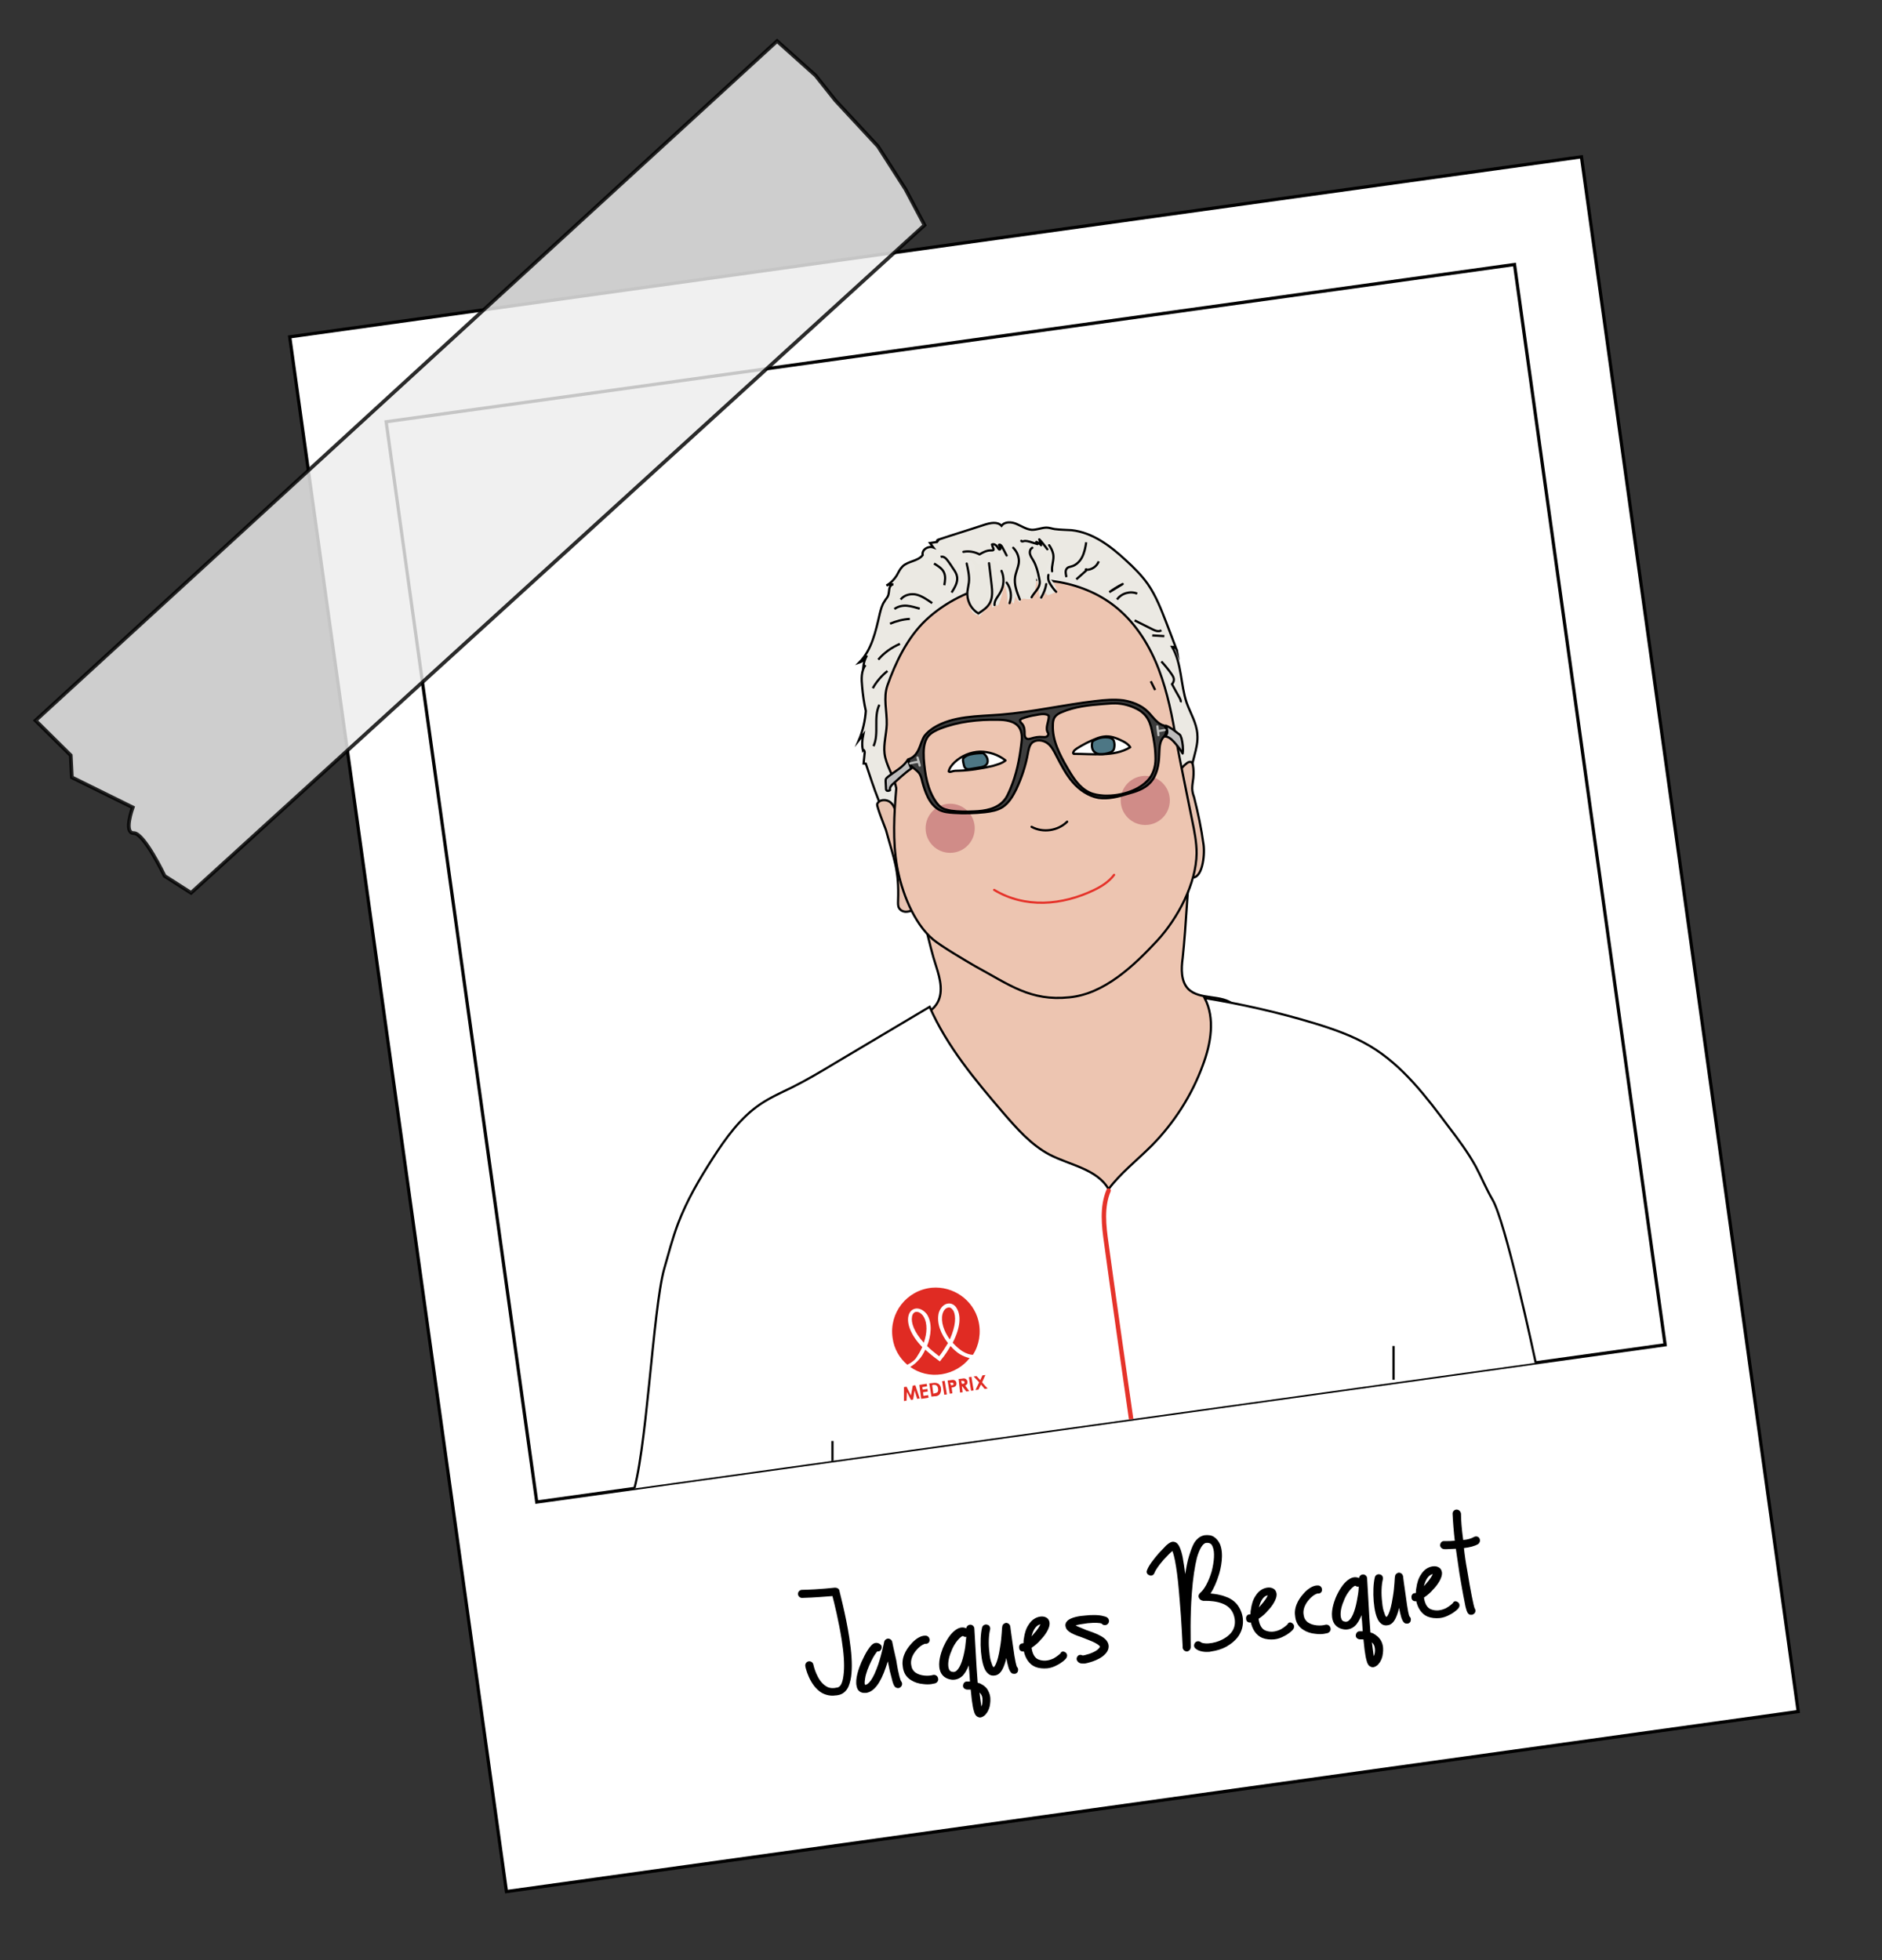 <?xml version="1.0" encoding="utf-8"?>
<!-- Generator: Adobe Illustrator 27.7.0, SVG Export Plug-In . SVG Version: 6.00 Build 0)  -->
<svg version="1.1" id="Calque_1" xmlns="http://www.w3.org/2000/svg" xmlns:xlink="http://www.w3.org/1999/xlink" x="0px" y="0px"
	 viewBox="0 0 513.2 534.6" style="enable-background:new 0 0 513.2 534.6;" xml:space="preserve">
<rect x="0" y="0" width="513.2" height="534.6" fill="#333333" stroke="none"/>
<style type="text/css">
	.st0{fill:#FFFFFF;stroke:#000000;stroke-width:0.88;stroke-miterlimit:9.994;}
	.st1{fill:none;stroke:#000000;stroke-width:0.88;stroke-miterlimit:9.994;}
	.st2{opacity:0.83;fill:#EDEDED;stroke:#000000;stroke-miterlimit:10;enable-background:new    ;}
	.st3{clip-path:url(#SVGID_00000169546635299511122460000003567927578755745693_);}
	.st4{fill:#EDC5B1;stroke:#000000;stroke-width:0.606;stroke-linecap:round;stroke-linejoin:round;stroke-miterlimit:10;}
	.st5{fill:#FFFFFF;stroke:#000000;stroke-width:0.606;stroke-miterlimit:10;}
	.st6{fill:none;stroke:#E5332A;stroke-width:1.213;stroke-linecap:round;stroke-linejoin:round;stroke-miterlimit:10;}
	.st7{fill:#EBE9E3;stroke:#000000;stroke-width:0.606;stroke-miterlimit:10;}
	.st8{fill:none;stroke:#000000;stroke-width:0.606;stroke-miterlimit:10;}
	.st9{fill:#E8C3B1;stroke:#000000;stroke-width:0.606;stroke-linecap:round;stroke-linejoin:round;stroke-miterlimit:10;}
	.st10{fill:#FFFFFF;stroke:#000000;stroke-width:0.606;stroke-linecap:round;stroke-linejoin:round;stroke-miterlimit:10;}
	.st11{fill:#4D7785;stroke:#000000;stroke-width:0.606;stroke-linecap:round;stroke-linejoin:round;stroke-miterlimit:10;}
	.st12{fill:none;stroke:#E5332A;stroke-width:0.606;stroke-linecap:round;stroke-linejoin:round;stroke-miterlimit:10;}
	.st13{fill:#D08C88;}
	.st14{fill:none;stroke:#000000;stroke-width:0.606;stroke-linecap:round;stroke-linejoin:round;stroke-miterlimit:10;}
	.st15{fill:#BDBCBC;stroke:#000000;stroke-width:0.606;stroke-linecap:round;stroke-linejoin:round;stroke-miterlimit:10;}
	.st16{fill:#3D3D3D;stroke:#000000;stroke-width:0.606;stroke-linecap:round;stroke-linejoin:round;stroke-miterlimit:10;}
	.st17{fill:none;stroke:#BDBDBB;stroke-width:0.606;stroke-linecap:round;stroke-linejoin:round;stroke-miterlimit:10;}
	.st18{fill:#EAE8E1;}
	.st19{fill:#E02B23;}
</style>
<g id="Calque_1_00000116952112499906695690000014392743363189397176_">
	<g id="Calque_1_00000119812292586885982340000008570972663855308220_">
		<g id="Calque_1_00000106864647079323946240000016504184131957036975_">
			<g id="Calque_1_00000158722402119410528250000002647513604924835225_">
				<g id="Calque_1_00000147200950260710150510000000117183739109575830_">
					<g id="Calque_1_00000098934418046611181770000017694039436426270872_">
						<g>
							
								<rect x="106.9" y="65.3" transform="matrix(0.99 -0.138 0.138 0.99 -35.839 41.976)" class="st0" width="355.8" height="428.3"/>
							
								<rect x="124.4" y="92.2" transform="matrix(0.99 -0.138 0.138 0.99 -30.581 40.918)" class="st1" width="310.8" height="297.6"/>
						</g>
						<path class="st2" d="M252.1,61.4l-200,182.1l-7.2-4.6c0,0-5.6-11.7-8.4-11.7c-2.9,0.1-0.3-7-0.3-7L19.6,212l-0.3-6l-9.6-9.5
							L211.9,11.2l10.5,9.4l5.4,6.8l11.6,12.5l7.5,11.7L252.1,61.4z"/>
					</g>
				</g>
			</g>
		</g>
	</g>
</g>
<g>
	<defs>
		
			<rect id="SVGID_1_" x="124.4" y="92.2" transform="matrix(0.99 -0.138 0.138 0.99 -30.581 40.918)" width="310.8" height="297.6"/>
	</defs>
	<clipPath id="SVGID_00000161596298274389488130000011027545598070853818_">
		<use xlink:href="#SVGID_1_"  style="overflow:visible;"/>
	</clipPath>
	<g style="clip-path:url(#SVGID_00000161596298274389488130000011027545598070853818_);">
		<path class="st4" d="M249.4,242.9c2.5,6.2,3.8,14.4,5.9,20.7c1.1,3.4,2.1,7.4,0,10.4c-2.6,3.8-8.7,3.6-11.8,7.1
			c14.4,19.4,32.2,36.1,49.9,52.6c2.2,2.1,4.6,4.3,7.7,4.6c4.7,0.6,8.6-3.2,11.6-6.8c11.1-13.6,19.1-29.6,24.6-46.3
			c1.2-3.7,2.1-8.4-0.8-11.1c-3.3-3-9.3-1.2-12.5-4.4c-2-2.1-1.9-5.5-1.5-8.4c1-9.2,1.3-19.6,2.3-28.9c-4.8,6.7-9.7,14-16.6,18.6
			c-6.8,4.6-14.9,7.7-23.2,7.6c-6,0-12-1.6-17.6-3.9C261.3,252.5,256.4,247.2,249.4,242.9z"/>
		<g>
			<path class="st5" d="M419.3,374.2c-1.4-6.8-8.8-41-12.3-47c-1.7-2.9-3-6.1-4.6-9.1c-2.1-3.8-4.7-7.3-7.3-10.7
				c-6.2-8.3-12.6-16.8-21.5-22.1c-4.7-2.8-9.9-4.6-15.1-6.2c-9.9-3-20.1-5.3-30-6.9c2.9,5.6,1.7,12.4-0.5,18.3
				c-3,8.2-7.8,15.7-13.9,21.9c-4,4-8.6,7.6-11.8,11.9c-3.2-5.5-10.5-6.5-16.1-9.4c-5.1-2.7-9-7.2-12.8-11.6
				c-7.5-8.8-15.1-17.8-19.9-28.7c-8.6,5.1-17.3,10.3-25.9,15.4c-3.8,2.3-7.7,4.6-11.7,6.6c-2.9,1.4-5.8,2.7-8.5,4.5
				c-5.5,3.7-9.5,9.3-13.1,14.9c-3.6,5.6-7,11.4-9.4,17.7c-1.5,4-2.6,8.2-3.8,12.4c-3.1,11.2-4.8,51.3-8.8,62.1L419.3,374.2z"/>
			<path class="st6" d="M302.3,324.7c-1.9,4.5-1.3,9.6-0.6,14.5c1.1,8.4,6.4,45.5,7.6,53.8"/>
		</g>
		<g>
			<path class="st7" d="M323.8,216.9c0.2-1.2,0.4-2.4,0.6-3.5c0-1.4,0.2-2.8,0.5-4.2c0.3-1,0.5-2.1,0.8-3.1c0.5-1.9,1-3.9,0.8-5.9
				c-0.2-3-1.9-5.7-2.9-8.5c-1.7-5-1.3-10.7-4-15.3c0.7,0,1.3,0.5,1.4,1.2c-1-2.6-2-5.3-3-7.9c-1.4-3.6-2.8-7.2-5-10.4
				c-1.7-2.4-3.8-4.5-6-6.5c-4.2-3.9-9.1-7.6-14.8-8.2c-1.5-0.1-3.1-0.1-4.6-0.3c-0.7-0.1-1.5-0.4-2.2-0.4c-1.3,0-2.6,0.6-4,0.6
				c-1.5-0.1-2.8-1-4.2-1.6c-1.4-0.6-3.2-0.7-4.1,0.5c-1.1-1.2-3-0.8-4.6-0.3c-4.2,1.4-8.5,2.7-12.7,4.1c-0.4,0.1-0.4,0.9-0.2,0.6
				c-0.7,0.1-1.3,0.2-2,0.3c0.3,0.4,0.6,0.8,0.9,1.2c-1.4-0.5-3.2,0.6-2.9,2.1c-1.3,1.7-4,1.6-5.5,3.1c-0.7,0.7-1.1,1.6-1.6,2.5
				c-0.7,1.1-1.7,2.1-2.8,2.7c0.6-0.3,1.3-0.4,1.9-0.3c-0.6,0-1,0.6-1.1,1.2c-0.1,0.6-0.1,1.2-0.3,1.8c-0.2,0.6-0.7,1-1,1.6
				c-0.7,1-1,2.2-1.3,3.4c-1.1,4.8-2.2,9.9-5.6,13.3c0.9-0.3,1.7-1,2.1-1.9c-0.6,1-0.9,2.1-1,3.2c0.2-0.2,0.4-0.4,0.6-0.6
				c-1.2,1.6-1.1,3.8-0.9,5.9c0.2,2.2,0.5,4.4,1,6.6c-0.2,2.7-0.8,5.4-1.9,8c0.4-0.5,0.8-1,1.2-1.5c-0.3,1.4-0.4,2.8-0.1,4.2
				c0.2-0.3,0.5,0.2,0.5,0.6c-0.1,1-0.2,2-0.3,3c0.2,0,0.4,0.1,0.6,0.1c1.1,3.3,2.2,6.7,3.4,9.7c0.2,0.9,0.7,1.8,1.4,2.5
				c0.3,2.3,2.1,4.2,2.8,6.2c6.8-8.9,14.6-17.1,23.2-24.3c9.5-8,20.3-15,32.5-17.4c2.7-0.5,5.6-0.7,7.8,0.9c1.5,1.1,2.3,2.9,3,4.6
				C314,198.9,317.7,207.2,323.8,216.9z"/>
			<path class="st8" d="M290.8,157.4c-0.1-0.5-0.2-1-0.2-1.5s0.3-1,0.8-1.2c0.2-0.1,0.5-0.1,0.7-0.2c1.3-0.3,2.4-1.4,3-2.6
				c0.6-1.2,0.9-2.6,1.1-4"/>
			<path class="st8" d="M293.5,158c0.9-0.8,1.8-1.6,2.7-2.4c0.1-0.1,0.2-0.2,0.1-0.3c-0.1-0.1-0.3,0-0.2,0.1c1.5,0.1,3-0.9,3.5-2.3"
				/>
			<path class="st8" d="M302.5,161.5c1.1-0.8,2.2-1.5,3.4-2.1C306.3,159.2,306.8,158.9,302.5,161.5z"/>
			<path class="st8" d="M304.6,163.5c1.2-1.7,3.6-2.4,5.5-1.6"/>
			<path class="st8" d="M309.4,169.2c1.6,0.8,3.2,1.6,4.8,2.4c0.8,0.4,1.7,0.8,2.5,0.3"/>
			<path class="st8" d="M314.2,173.3c1.1,0.1,2.2,0.1,3.3,0.2"/>
			<path class="st8" d="M316.7,180.4c1,1.1,2,2.3,2.8,3.5c0.5,0.7,1,1.6,0.1,2.7c0.7,1.3,1.4,2.6,2.1,3.8c0.2,0.4,0.4,0.8,0.2,1.1"
				/>
			<path class="st8" d="M259.5,161.6c0.8-1.3,1.7-2.7,1.5-4.2c-0.1-0.8-0.5-1.5-1-2.2c-0.5-0.8-1-1.5-1.5-2.2
				c-0.5-0.7-1.2-1.4-2-1.1"/>
			<path class="st8" d="M257.5,159.6c0.2-1.2,0.4-2.4-0.1-3.5c-0.5-1.1-1.7-1.8-2.7-2.4"/>
			<path class="st8" d="M254.2,164.5c-1.3-0.9-2.7-1.9-4.2-2.3s-3.4,0-4.4,1.3"/>
			<path class="st8" d="M250.8,166c-1.1-0.3-2.3-0.7-3.5-0.8c-1.2-0.1-2.5,0.2-3.4,0.9"/>
			<path class="st8" d="M248.1,168.8c-1.9,0.1-3.7,0.6-5.4,1.3"/>
			<path class="st8" d="M245.4,175.6c-2.3,1-4.3,2.4-5.9,4.3"/>
			<path class="st8" d="M242,183c-1.6,1.3-3,2.9-4,4.7"/>
			<path class="st8" d="M239.8,192.2c-1.7,3.5,0,7.8-1.6,11.3"/>
		</g>
		<g>
			<path class="st9" d="M321.5,210.6c0.5-1,1.3-1.8,2.2-2.5c0.4-0.3,1-0.5,1.3-0.1c0.2,0.2,0.2,0.4,0.3,0.7c0.2,1.1,0.2,2.3,0.1,3.5
				c-0.1,0.9-0.3,1.8-0.3,2.8c0,0.8,0.2,1.6,0.5,2.4c1.1,4.3,2,8.6,2.6,13c0.4,3.1-0.4,9.3-3.2,8.9
				C323,230.2,322.8,220.9,321.5,210.6z"/>
			<path class="st9" d="M250,247.5c-0.7,0.5-1.5,1-2.4,1.1c-0.9,0.2-1.9-0.1-2.4-0.9c-0.4-0.6-0.3-1.4-0.3-2.1
				c0.3-8.4-1.1-11.1-3.3-19.2c-0.2-0.6-2.6-6.5-2.4-7.1c0.5-1.3,2.5-1.4,3.6-0.5c1.1,0.9,1.4,2.4,1.7,3.8
				C246.2,230.5,247.8,238.5,250,247.5z"/>
			<path class="st4" d="M242,186.9c-1.2,3.4-0.1,7.1-0.2,10.7c-0.1,2.7-0.9,5.3-0.6,7.9c0.4,3.3,2.6,6.2,3.2,9.5
				c-0.6,7.2-1,14.3,0.2,21.2c1.2,6.9,4.5,15.5,9.8,20c2.3,1.9,8.9,5.8,11.5,7.3c9.4,5.1,15.1,9.6,25.7,8.5
				c9.5-0.9,17.6-8.6,24-15.5c5.6-6.1,10.6-15.5,10.7-23.8c0-3-0.6-6-1.2-8.9c-1.4-7.1-2.9-14.1-4.3-21.6
				c-1.1-6.6-2.4-13.3-4.8-19.6c-2.4-6.3-6-12.2-11.2-16.6c-9-7.6-21.9-9.4-33.3-6.7c-7,1.6-13.8,4.9-19,9.8S244.1,181,242,186.9z"
				/>
		</g>
		<g>
			<path class="st10" d="M308.2,203.8c-0.5-0.8-1.3-1.3-2.1-1.7c-1.6-0.8-3.4-1.5-5.2-1.2c-0.7,0.1-1.4,0.3-2.1,0.6
				c-1.8,0.7-3.5,1.6-5.1,2.6c-0.4,0.3-0.8,0.5-1,1c-0.1,0.2-0.1,0.4,0.1,0.5c0,0,0.1,0,0.1,0c2.6,0,5.1,0.2,7.7,0.1
				C303.3,205.6,305.9,205.2,308.2,203.8z"/>
			<path class="st11" d="M297.9,202.2c-0.3,1.1-0.2,2.4,0.7,3c0.7,0.6,1.8,0.5,2.7,0.4c0.5-0.1,1-0.2,1.5-0.4c0.5-0.2,0.9-0.6,1-1.1
				c0.1-0.4,0.1-0.8,0.1-1.1c0-0.3-0.1-0.7-0.2-1c-0.3-0.6-1.1-0.9-1.8-0.9C300.6,201,299.2,201.3,297.9,202.2z"/>
			<path class="st10" d="M274.2,207.4c-2-1.6-4.5-2.4-7-2.4c-2.5,0.1-5,1.1-6.9,2.9c-0.7,0.7-1.4,1.5-1.6,2.5c0.2,0.2,0.6,0.1,0.9,0
				c0.6-0.2,1.2-0.2,1.9-0.2c3.1-0.1,6.2-0.6,9.2-1.3C272,208.5,273.2,208.2,274.2,207.4z"/>
			<path class="st11" d="M268.1,205.4c0.5,0.4,0.9,0.8,1.1,1.4c0.2,0.6,0.2,1.2-0.2,1.7c-0.4,0.5-1.1,0.7-1.8,0.8
				c-0.8,0.1-1.6,0.3-2.4,0.4c-0.5,0.1-1,0.2-1.4-0.1c-0.4-0.2-0.5-0.7-0.6-1.1c-0.1-0.3-0.1-0.6-0.2-1c0-0.2,0-0.3,0-0.5
				c0.1-0.2,0.2-0.3,0.4-0.5c0.5-0.4,1.2-0.7,1.9-0.8C265.8,205.5,266.7,205.4,268.1,205.4z"/>
			<path class="st12" d="M303.8,238.6c-1.4,1.9-3.5,3.2-5.6,4.2c-4.2,2-8.9,3.3-13.6,3.4c-4.7,0.1-9.4-1-13.5-3.5"/>
			<circle class="st13" cx="259.1" cy="225.9" r="6.7"/>
			<circle class="st13" cx="312.3" cy="218.3" r="6.7"/>
			<path class="st14" d="M281.3,225.5c3.1,1.7,7.2,1.1,9.7-1.4"/>
		</g>
		<g>
			<path class="st15" d="M322.5,205.5c0.2-1.4,0-2.8-0.3-4.1c-0.1-0.3-0.2-0.5-0.3-0.8c-0.2-0.3-0.4-0.4-0.7-0.6
				c-1-0.8-2-1.6-3.3-2.1c0.2,0.6,0.4,1.1,0.4,1.7c0,0.6-0.4,1.2-1,1.3c0.5-0.1,1,0,1.5,0.3c0.5,0.3,0.8,0.6,1.2,1
				C320.8,203.1,321.7,204.1,322.5,205.5z"/>
			<path class="st15" d="M248.5,209.6c-0.4-0.8-0.7-1.6-0.9-2.5c-1.2,2.1-3.5,3.2-5.4,4.7c-0.2,0.2-0.4,0.3-0.6,0.6
				c-0.1,0.2-0.1,0.5-0.1,0.7c0,0.7,0.1,1.3,0.1,2c0,0.1,0,0.3,0.1,0.4c0.2,0.3,0.7,0.2,1,0c-0.2-0.6,0.3-1.3,0.8-1.7
				C245.1,212.4,246.6,210.9,248.5,209.6z"/>
			<g>
				<g>
					<path class="st16" d="M317.5,197.9c-1.9-0.4-3.1-2.4-4.5-3.8c-1.8-1.8-4.3-2.7-6.7-3.1c-2.5-0.3-5-0.1-7.5,0.2
						c-8.7,1-17.2,3-25.9,3.7c-6.3,0.5-13,0.3-18.3,3.6c-0.9,0.6-1.8,1.3-2.5,2.2c-0.7,1.1-1,2.4-1.5,3.5c-0.5,1.2-1.4,2.4-2.7,2.8
						c-0.2,0.8,0.2,1.6,0.8,2.1c0.6,0.6,1.3,1,1.8,1.6c0.6,0.7,0.8,1.6,1,2.5c0.8,2.9,1.9,6.1,4.5,7.6c1.3,0.7,2.7,0.8,4.1,0.9
						c2.8,0.2,5.7,0.1,8.5-0.2c1.7-0.2,3.4-0.5,4.8-1.4c1.7-1.1,2.8-3,3.7-4.8c1.5-3.2,2.6-6.5,3.2-9.9c0.2-1,0.4-2.1,1.1-2.8
						c1.1-1,2.9-0.8,4.1,0s1.9,2.2,2.6,3.6c1.3,2.5,2.6,5,4.4,7.1c1.8,2.1,4.3,3.8,7,4.3c2.7,0.4,5.4-0.3,8-1.1
						c2.2-0.6,4.5-1.3,6.1-3c1.9-2,2.4-4.9,2.5-7.6c0.1-1.7,0-3.6,1.2-4.9C318.2,200.1,318.2,198.8,317.5,197.9z M278.5,202.9
						c-0.5,4.2-1.3,8.3-3,12.3c-0.5,1.1-0.9,2.2-1.7,3.1c-1.9,2.3-5.2,2.9-8.2,3c-2.1,0.1-4.2,0.1-6.3-0.2c-1-0.2-2.1-0.4-2.9-1.1
						c-0.4-0.3-0.8-0.8-1.1-1.2c-2.4-3.4-3.1-7.7-3.4-11.9c-0.1-2.1-0.1-4.4,1.2-6.1c0.8-1,2.1-1.6,3.3-2.1
						c4.9-1.9,10.3-2.5,15.6-2.4c2.2,0,4.8,0.3,6,2.2C278.8,199.9,278.7,201.5,278.5,202.9z M286,195.4c0,1.5-1.1,3.2-0.2,4.5
						c0.2,0.3,0,0.8-0.4,1c-0.4,0.2-0.8,0.1-1.2,0.1c-1-0.1-2,0.1-3,0.4c-0.4,0.1-0.9,0.3-1.3,0c-0.4-0.2-0.5-0.8-0.5-1.2
						c0-1,0-2-0.7-2.8c-0.3-0.3-0.7-0.7-0.5-1.1c0.1-0.1,0.3-0.2,0.4-0.3c1.3-0.5,2.6-0.8,3.9-1c1-0.2,2-0.4,3-0.1
						c0.1,0,0.2,0.1,0.3,0.2C286,195.1,286,195.3,286,195.4z M315.1,207c0,2.2-0.7,4.2-1.9,5.6c-1.3,1.5-3,2.5-4.8,3.2
						c-2.4,0.9-4.9,1.3-7.4,1.2c-1.4-0.1-2.8-0.3-4-0.9c-2.7-1.3-4.4-4-5.9-6.6c-2.1-3.6-4.2-7.6-4-11.8c0-0.7,0.1-1.5,0.5-2.1
						c0.5-0.7,1.2-1.1,2-1.4c3.5-1.5,7.4-1.9,11.2-2.2c1.5-0.1,3-0.3,4.5-0.1c1.8,0.2,3.6,0.8,5.2,1.7c0.7,0.4,1.4,1,1.9,1.6
						c0.9,1.1,1.4,2.5,1.7,4C314.7,201.7,315.1,204.4,315.1,207z"/>
				</g>
				<g>
					<path class="st17" d="M315.6,198.1c0.1,0.8,0.2,1.6,0.3,2.4"/>
					<path class="st17" d="M315.9,199.4c0.6-0.1,1.2-0.2,1.7-0.3"/>
				</g>
				<g>
					<path class="st17" d="M250.2,206.6c0.2,0.7,0.4,1.5,0.6,2.2"/>
					<path class="st17" d="M250.5,207.8c-0.8,0-1.5,0.2-2.3,0.4"/>
				</g>
			</g>
		</g>
		<g>
			<path class="st18" d="M288.2,161.3c-0.2-1.3-0.9-2.6-1.9-3.5c-0.4-0.3-0.8-0.6-1-1.1c-0.2-0.5-0.1-1.1,0.1-1.6
				c0.5-1.3,1.2-2.5,1.5-3.9c0.3-1.4,0.1-3-1.1-3.8c0.7,1.2,0.5,2.8-0.4,3.8c0.1-1.1-0.2-2.3-0.7-3.2c-0.3,0.6-0.1,1.3,0,2
				c0.1,0.7-0.3,1.5-0.9,1.5c0.1-0.6-0.6-1.2-1.2-1c-0.6,0.1-0.9,0.9-0.6,1.5c-0.8-1.6-2.1-2.8-3.8-3.4c0.8,1.2,1.6,2.8,0.8,4
				c-0.2-1-0.6-1.9-1.2-2.7c0.6,1.3,0.1,3-1.1,3.9c-1.6-0.9,0.2-4.2-1.4-5.1c0.3,1.4,0.1,2.9-0.6,4.3c-0.2-0.5-0.4-1-0.6-1.5
				c-0.1-0.2-0.2-0.4-0.4-0.4c-0.3-0.1-0.5,0.2-0.6,0.5c-0.3,0.7-0.6,1.3-0.8,2c-0.6-0.4-1.1-0.8-1.7-1.3c-0.1,0.8-0.8,1.4-1.6,1.6
				c-0.8,0.2-1.6,0.1-2.3,0c-1-1.3-2.6-2.2-4.2-2.5c0.4,0.8,1.3,1.2,2.1,1.6s1.5,1.4,1.2,2.6c-0.4,0.1-0.8,0.2-1.1,0.4
				c-0.3,0.6,0.6,1.3,0.4,1.9c-0.2,0.6-1,0.6-1.3,1c-0.2,0.2-0.2,0.5-0.2,0.8c-0.1,1-0.1,1.9,0,2.9c0.1,1,0.5,2,0.9,3
				c0.3,0.8,0.6,1.7,2,2.2c0.2-0.8,0.5-1.6,0.7-2.5c-0.3,1-0.4,2-0.3,3c1.3-1.4,2.4-2.9,3.5-4.5c0.1,0.6,0.1,1.3,0.2,1.9
				c0.5-0.2,0.9-0.5,1.3-0.9c-0.2-0.1-0.2,0.4,0,0.4s0.4-0.3,0.5-0.5c0.7-1.8,1.3-3.8,1.2-5.7c1,1.8,1.3,4,1,6
				c0.3-0.8,0.6-1.6,0.8-2.5c-0.1,0.8,0.3,1.7,1.1,2.1c0-0.7,0.2-1.4,0.5-2c0.1,0.7,0.6,1.4,1.2,1.7c-0.3-0.6,0.6-1.1,1.2-1
				c0.6,0.1,1.4,0.3,1.9-0.1c0.3-0.2,0.4-0.5,0.5-0.9c0.7-1.9,0.9-4,0.7-6c0.3,2.2,0.7,4.4,1,6.7c0,0.3,0.2,0.6,0.4,0.6
				c0.5-0.8,1-1.6,1.5-2.4c-0.3,0.3-0.2,0.7,0.1,1S286.3,162.2,288.2,161.3z"/>
			<g>
				<path class="st8" d="M313.8,185.8c0.4,0.8,0.8,1.6,1.2,2.4"/>
				<path class="st14" d="M263.6,153.7c0.4,1.7,0.8,3.5,0.6,5.2c-0.1,0.8-0.3,1.6-0.4,2.4c-0.2,2.2,0.7,4.6,3,6
					c1.2-0.8,2.5-1.6,3.2-3c0.7-1.4,0.6-3.2,0.4-4.8c-0.2-2-0.5-4-0.7-5.9"/>
				<path class="st14" d="M271.2,165c-0.1-1.3,1-2.3,1.6-3.5c1-1.7,1.1-4,0.3-5.8"/>
				<path class="st14" d="M275.3,164.5c0.7-1.8,0.4-4-0.8-5.6"/>
				<path class="st14" d="M278.1,163.5c-0.8-2-1.6-4-1.3-6.1c0.2-1.3,0.8-2.5,1-3.8c0.2-1.5-0.4-3.1-1.5-4.2"/>
				<path class="st14" d="M281.3,162.9c0.7-1.3,2-2.3,2.2-3.7c0.1-0.6-0.1-1.2-0.2-1.8c-0.3-1.5-0.7-3-1.4-4.3
					c-0.3-0.6-0.8-1.2-1-1.9s0-1.5,0.6-1.8"/>
				<path class="st14" d="M288,161.4c-0.6-0.6-1.1-1.3-1.6-2.1s-0.7-1.6-0.5-2.5"/>
				<path class="st14" d="M286.9,155.8c-0.2-1.6,0.6-3.1,0.3-4.7c-0.2-0.9-0.6-1.7-1.1-2.4"/>
				<path class="st14" d="M274.5,151.5c-0.4-0.8-0.8-1.5-1.2-2.3c-0.2-0.4-0.6-0.8-0.9-0.6c0.2,0.3,0.3,0.6,0.4,0.9
					c0,0.1,0,0.2,0,0.2c-0.1,0.2-0.3,0.2-0.4,0.1c-0.1-0.1-0.2-0.3-0.3-0.4c-0.3-0.6-1-1.2-1.6-0.9c0.1,0.4,0.2,0.7,0.4,1.1
					c0,0.1,0.1,0.3,0,0.4c-0.1,0.1-0.2,0.1-0.4,0.1c-0.8,0-1.6,0-3.4,1.1c-1.3-0.7-2.9-1-4.4-0.7"/>
				<path class="st14" d="M285.6,149.8c-0.7-0.9-1.4-1.9-2.2-2.7c0.2,0.5,0.3,1,0.5,1.6c-0.3-0.4-0.8-0.7-1.3-0.9
					c0.1,0.2,0.2,0.4,0.3,0.6c-0.5-0.2-1.1-0.3-1.6-0.5c-0.7-0.2-1.5-0.5-2.2-0.3c-0.2,0.1-0.6,0.1-0.6-0.1"/>
				<path class="st14" d="M283.9,163c0.7-1.2,1.2-2.4,1.4-3.7"/>
			</g>
		</g>
		<g>
			<g>
				<path class="st19" d="M246.5,378.3l0.7-0.1l1.2,2.4l0.5-2.7l0.7-0.1l1.2,3.6l-0.7,0.1l-0.7-2.3l-0.4,2.5l-0.6,0.1l-1.1-2.2
					l-0.1,2.4l-0.7,0.1L246.5,378.3z"/>
				<path class="st19" d="M250.7,377.7l2-0.3l0.1,0.7l-1.3,0.2l0.1,0.7l1.3-0.2l0.1,0.7l-1.3,0.2l0.1,1l1.3-0.2l0.1,0.7l-2,0.3
					L250.7,377.7z"/>
				<path class="st19" d="M253.4,377.3l0.9-0.1c0.6-0.1,1.1-0.1,1.6,0.2c0.4,0.3,0.7,0.8,0.7,1.3c0.1,0.6-0.1,1.2-0.4,1.6
					c-0.4,0.4-0.8,0.5-1.3,0.5l-0.9,0.1L253.4,377.3z M254.2,377.8l0.3,2.3l0.4-0.1c0.4-0.1,0.7-0.2,0.8-0.4
					c0.1-0.2,0.2-0.5,0.1-0.9c-0.1-0.8-0.6-1.1-1.4-1L254.2,377.8z"/>
				<path class="st19" d="M256.9,376.7l0.7-0.1l0.6,3.7l-0.7,0.1L256.9,376.7z"/>
				<path class="st19" d="M258.4,376.5l0.9-0.1c0.5-0.1,0.8-0.1,1.1,0.1c0.2,0.1,0.4,0.4,0.4,0.7c0.1,0.4-0.1,0.7-0.3,0.9
					c-0.3,0.2-0.6,0.3-1,0.3l0.2,1.6l-0.7,0.1L258.4,376.5z M259.3,377.8l0.3,0c0.3,0,0.5-0.2,0.4-0.4c0-0.2-0.2-0.4-0.6-0.3l-0.3,0
					L259.3,377.8z"/>
				<path class="st19" d="M261.4,376.1l0.9-0.1c0.5-0.1,0.8-0.1,1.1,0.1c0.2,0.2,0.4,0.4,0.4,0.7c0.1,0.5-0.1,0.8-0.6,1.1l1.1,1.5
					l-0.8,0.1l-1.1-1.4l-0.1,0l0.2,1.6l-0.7,0.1L261.4,376.1z M262.3,377.4l0.3,0c0.3,0,0.5-0.2,0.4-0.5c0-0.2-0.2-0.3-0.6-0.3
					l-0.3,0L262.3,377.4z"/>
				<path class="st19" d="M264.2,375.6l0.7-0.1l0.6,3.7l-0.7,0.1L264.2,375.6z"/>
				<path class="st19" d="M265.5,375.4l0.8-0.1l1,1.1l0.6-1.3l0.8-0.1l-0.9,2l1.5,1.7l-0.8,0.1l-1-1.2l-0.7,1.4l-0.8,0.1l1-2.1
					L265.5,375.4z"/>
			</g>
			<g>
				<path class="st19" d="M260,357.5c-0.4-0.6-0.8-1-1.4-0.9c-0.7,0.1-1.3,0.7-1.6,1.8c-0.5,2.1,0.4,4.7,2,6.9
					C260.7,361.5,260.7,358.9,260,357.5"/>
				<path class="st19" d="M259.2,367.1c-0.7,1.2-1.5,2.5-2.6,3.8l-0.3,0.4l-0.4-0.3c-1.4-1-2.6-2-3.6-2.9c-0.5,1.1-1.1,2.1-1.8,2.8
					c-0.8,0.9-1.6,1.5-2.3,1.9c2.4,1.7,5.4,2.5,8.6,2c3.1-0.5,5.8-2.1,7.6-4.4c-0.8-0.2-1.7-0.5-2.7-1.1
					C260.9,368.8,260,368,259.2,367.1"/>
				<path class="st19" d="M251.8,359c-0.6-0.9-1.4-1.3-2-1.2c0,0,0,0-0.1,0c-0.5,0.1-0.9,0.6-1,1.3c-0.3,1.6,0.5,4.1,3.2,7.1
					C252.8,363.7,253,360.9,251.8,359"/>
				<path class="st19" d="M251.5,367.4c-3.3-3.4-4.2-6.5-3.8-8.4c0.2-1.1,0.9-1.9,1.9-2.1c1.1-0.2,2.3,0.4,3.2,1.6l0,0
					c1.5,2.4,1.1,5.8,0,8.6c0.9,0.9,2,1.8,3.3,2.8c1-1.3,1.7-2.5,2.4-3.6c-1.9-2.4-3.2-5.5-2.5-8.3l0,0c0.5-1.5,1.5-2.4,2.6-2.5
					c1-0.1,1.9,0.5,2.4,1.5c1,1.8,1,4.9-1.2,9.2c0.8,0.9,1.7,1.7,2.6,2.3c1.1,0.7,2.2,1,2.9,1c1.7-2.6,2.3-6,1.5-9.3
					c-1.4-5.7-6.9-9.5-12.7-9c-6.9,0.7-11.7,6.9-10.7,13.7c0.4,3,1.9,5.5,4,7.3c0.6-0.3,1.6-0.8,2.4-1.8
					C250.4,369.5,251,368.5,251.5,367.4"/>
			</g>
		</g>
		<line class="st5" x1="227" y1="393" x2="227" y2="398.5"/>
		<line class="st5" x1="380" y1="367.1" x2="380" y2="376.3"/>
	</g>
</g>
<g>
	<path d="M231.6,446.7c0.6,3.9,0.8,7.1,0.6,9.5c-0.1,1.5-0.4,2.7-0.8,3.7c-0.5,1.2-1.4,2-2.4,2.3c-0.4,0.1-0.8,0.2-1.2,0.2
		c-1.3,0.2-2.6-0.1-3.7-0.7c-3.4-2-4.5-7.1-4.5-7.3c-0.1-0.6,0.3-1.2,0.9-1.3c0.6-0.1,1.2,0.3,1.3,0.9c0,0,0.9,4.4,3.5,5.9
		c0.9,0.6,2,0.6,3.2,0.3c0.9-0.3,1.4-1.7,1.6-4.1c0.2-2.2,0-5.3-0.6-9c-0.8-5-2-9.9-2.5-11.8c-1.5,0.1-4.6,0.4-8.3,0.5
		c-0.6,0-1.1-0.5-1.1-1.1c0-0.6,0.5-1.1,1.1-1.1c4.9-0.1,8.9-0.6,9-0.6c0.6,0,1.1,0.3,1.2,0.8C228.8,433.7,230.6,440.1,231.6,446.7z
		"/>
	<path d="M245.7,458.5c0.4,0.4,0.4,1.1,0,1.5c-0.4,0.5-1.1,0.5-1.6,0.1c-0.3-0.3-0.6-0.8-1-2.6c-0.3-1-0.6-2.3-0.9-3.9
		c0-0.2-0.1-0.3-0.1-0.5l-0.5,1.5c-1.5,4.5-3.3,6.8-5.4,7.1l-0.3,0c-1.2,0.1-2.1-0.6-2.3-1.8c-0.5-1.9,0.6-5,1.3-6.6
		c0.5-1.1,1.1-2.3,1.6-3.1c0.9-1.4,1.4-1.8,1.8-2c0.7-0.3,1.4-0.1,1.9,0.4c0.4,0.4,0.3,1.2-0.2,1.6c-0.2,0.2-0.6,0.2-0.8,0.2
		c-0.3,0.4-0.9,1.1-1.6,2.6c-0.8,1.6-1.5,3.4-1.7,4.8c-0.2,1.2-0.1,1.6,0,1.7l0,0c0.9,0,2.2-1.5,3.6-5.6c1-3,1.6-6.1,1.6-6.1
		c0.1-0.5,0.6-0.9,1.1-0.9c0.5,0,1,0.4,1.1,0.9c0,0,0.5,2.5,1.1,5C245.1,457.3,245.6,458.3,245.7,458.5z"/>
	<path d="M255.8,457.7c0.2,0.6-0.2,1.2-0.8,1.4c-0.3,0.1-0.7,0.1-1,0.2c-0.7,0.1-1.4,0.1-2.2,0c-1.3-0.1-2.5-0.5-3.4-1.1
		c-1.3-0.8-2-2-2.2-3.5c-0.2-1.1-0.1-2.3,0.4-3.5c0.4-1,1-1.9,1.8-2.8c1-1.2,2.6-2.4,4-2.3c0.6,0,1.1,0.5,1.1,1.2
		c0,0.6-0.5,1.1-1.2,1c-0.2,0-1.2,0.4-2.2,1.5c-1.3,1.4-1.9,3-1.6,4.4c0.1,0.8,0.5,1.5,1.2,2c1.3,0.9,3.5,1,4.8,0.6
		C255.1,456.7,255.7,457.1,255.8,457.7z"/>
	<path d="M269.5,461.2c0.7,1.3,0.6,2.6,0.5,3.4c-0.1,1.1-0.5,2.1-1.1,2.8c-0.5,0.7-1.1,0.9-1.5,1c-0.3,0-0.5,0-0.6-0.1
		c-0.8-0.2-1.1-1.1-1.3-1.9c-0.2-0.7-0.3-1.5-0.5-2.8c-0.1-0.8-0.2-1.7-0.3-2.8c-0.3,0-0.5,0-0.9,0c-0.6,0-1.2-0.4-1.2-1
		c0-0.6,0.4-1.2,1-1.2l0.9,0l-0.2-2.9c-0.1-0.5-0.1-1-0.1-1.5c-0.6,1.3-1.1,2.3-1.9,3c-0.8,0.7-1.8,1-2.8,0.9
		c-1.6-0.2-2.8-1.1-3.2-2.6c-0.6-2.1,0.3-4.7,0.8-6c0.9-2.1,2.1-4,3.4-4.9c1.3-1,2.4-0.8,3-0.5c0-0.5,0.5-1,1.1-1
		c0.6,0,1.1,0.5,1.1,1.1c0,0,0.3,5.2,0.6,10.5l0.3,4.2c0.2,0.1,0.4,0.2,0.6,0.2C268.4,459.7,269.1,460.3,269.5,461.2z M263.5,446.4
		c-0.3,0.1-0.6,0-0.9-0.2c0,0-0.1,0-0.1,0c-0.1,0-0.4,0.2-0.5,0.3c-0.9,0.7-2,2.2-2.6,3.9c-0.8,1.8-1,3.6-0.7,4.6
		c0.2,0.7,0.5,0.9,1.2,1c0.4,0,0.7-0.1,1-0.4c1-0.9,1.8-3.2,2.3-6.4C263.3,448.2,263.4,447.2,263.5,446.4z M267.8,462.7
		c-0.1-0.4-0.4-0.8-0.7-1.1l0.1,0.8c0.2,1.4,0.3,2.4,0.4,3l0.2-0.5C267.9,464.2,268,463.4,267.8,462.7z"/>
	<path d="M277.3,454.6c0.4,0.4,0.4,0.9,0.2,1.4c-0.2,0.3-0.5,0.5-0.8,0.5c-0.2,0-0.5,0-0.7-0.1c-0.5-0.3-0.9-1-1.3-2.8
		c-0.1-0.4-0.2-0.9-0.3-1.4c-0.1,0.6-0.3,1.3-0.5,1.8c-0.6,1.7-1.3,2.6-2.3,2.9c-0.8,0.2-1.6,0.1-2.2-0.5c-1.3-1.1-1.7-3.8-1.9-5.9
		c-0.2-2.4-0.1-5,0.3-6.6c0.1-0.6,0.8-1,1.4-0.8c0.6,0.1,0.9,0.7,0.8,1.3c-0.4,1.5-0.5,4-0.2,6.3c0.1,1.2,0.3,2.2,0.6,2.9
		c0.2,0.8,0.5,1.1,0.6,1.1c0.1-0.1,1-0.8,1.7-5.4c0.5-2.8,0.5-5.6,0.6-5.6c0-0.6,0.5-1,1-1.1c0.6,0,1.1,0.4,1.2,1
		c0,0,0.3,2.5,0.7,5.1C276.8,453.3,277.2,454.4,277.3,454.6z"/>
	<path d="M290.6,450.7c0.5,0.4,0.5,1.1,0.1,1.6c0,0.1-1,1.1-2.4,1.8c-0.9,0.5-1.8,0.8-2.7,0.9c-1.2,0.1-2.3,0-3.3-0.4
		c-1.7-0.7-2.7-2.4-3.1-4.2l-0.1,0c-0.6,0.1-1.2-0.3-1.2-1c-0.1-0.6,0.3-1.2,0.9-1.2c0.1,0,0.2,0,0.3-0.1c0-0.4,0-0.8,0.1-1.2
		c0.2-1.5,0.6-2.8,1.3-3.8c0.8-1.3,1.9-2,3.1-2.2c0.7-0.1,1.2,0,1.6,0.2c0.5,0.2,0.9,0.7,1,1.4c0.2,1.6-1.4,3.7-2.5,4.8
		c-0.3,0.4-1.3,1.4-2.4,2.1c0.2,1.5,0.8,2.8,1.9,3.2c1.3,0.5,2.6,0.4,4.1-0.3c1.1-0.6,1.9-1.4,1.9-1.4
		C289.4,450.3,290.1,450.3,290.6,450.7z M281.3,446.3l0.5-0.6c1.1-1.2,1.7-2.2,1.9-2.7C282.6,443.2,281.7,444.5,281.3,446.3z"/>
	<path d="M302.4,441.9c0.1,0.6-0.3,1.2-0.9,1.3c-0.4,0.1-0.9-0.1-1.1-0.4c-0.4-0.2-1.8-0.3-3.8-0.1c-1.6,0.2-2.7,0.4-3.3,0.6
		l0.6,0.3c0.7,0.3,1.5,0.6,2.4,1c2.9,1,5.7,2,6,4.1c0.1,0.8-0.1,1.9-1.7,3.1c-1.1,0.8-2.5,1.3-3.2,1.5c-0.6,0.2-1.1,0.3-1.6,0.4
		l-0.2,0c-0.4,0-1.4,0.1-1.9-0.8c-0.3-0.6,0-1.2,0.5-1.5c0.3-0.1,0.7-0.1,1,0.1c0.3,0,1.1-0.2,2-0.5c1.1-0.4,2-0.9,2.4-1.4
		c0.1-0.1,0.4-0.4,0.3-0.6c0,0-0.1-0.3-1.2-0.9c-0.9-0.5-2.1-0.9-3.3-1.4c-2.6-0.9-4.5-1.6-4.8-3c-0.2-0.6,0-1.2,0.5-1.7
		c1-0.9,3.2-1.3,4.9-1.4c1.6-0.2,3.8-0.2,5,0.2C302.1,441,302.3,441.5,302.4,441.9z"/>
	<path d="M337.2,437.4c0.9,1.1,1.5,2.4,1.7,3.9c0.2,1.8-0.2,3.4-1.1,4.8c-0.8,1.2-2,2.2-3.4,3c-1.3,0.7-2.7,1.1-4.1,1.3l-0.5,0.1
		c-1,0.1-2.8,0-3.8-0.9c-0.5-0.4-0.5-1.1-0.1-1.6c0.4-0.5,1.1-0.5,1.6-0.1c0.1,0.1,0.7,0.4,2.1,0.3c1.3-0.1,2.7-0.5,3.8-1.1
		c1.7-0.9,3.7-2.5,3.3-5.5c-0.3-2-1.3-3.4-3.2-4.2c-1.7-0.7-3.6-0.8-4.7-0.8l-0.7,0c-0.6-0.1-1-0.4-1.2-0.9c-0.2-0.5,0-0.9,0.4-1.3
		c1.1-0.9,2.3-3.1,3.1-5.8c0.7-2.7,0.9-5.3,0.3-6.7c-0.3-0.9-0.9-1.2-1.8-1.1c-0.9,0.1-1.8,1.6-2.5,4c-0.6,2.4-1.1,5.6-1.4,9.7
		c-0.5,6.5-0.3,12.8-0.3,14.3l0,0.4c0,0.6-0.4,1.1-1,1.2c-0.6,0-1.1-0.4-1.2-1l0-0.2c0-0.1,0-0.1,0-0.2c-0.1-1.4-0.3-6.8-0.8-12.4
		c-0.3-3.8-0.6-6.9-1-9.3c-0.4-2.6-0.8-3.8-1-4.3c-0.5,0.4-1.3,1.2-2.4,2.4c-1.5,1.7-2.3,3-2.5,3.6c-0.2,0.6-0.9,0.9-1.4,0.6
		c-0.6-0.2-0.9-0.8-0.6-1.4c0.4-1.2,1.9-3.1,3.2-4.6c0.8-0.8,1.4-1.5,2-2.1c0.9-0.8,1.5-1.1,2.1-1c1,0.1,1.5,1.2,1.8,2
		c0.3,0.8,0.6,1.9,0.8,3.4c0.2,1,0.3,2.1,0.5,3.4c0.3-1.9,0.6-3.5,1-4.8c0.5-1.6,0.9-2.8,1.5-3.8c0.8-1.2,1.7-1.8,2.8-2
		c1-0.1,1.9,0,2.6,0.5c0.7,0.5,1.2,1.1,1.6,2c1.1,2.7,0.2,6.6-0.3,8.2c-0.6,2-1.4,3.8-2.3,5.2c1.2,0.1,2.7,0.3,4.2,0.9
		C335.5,435.9,336.5,436.6,337.2,437.4z"/>
	<path d="M352.5,442.8c0.5,0.4,0.5,1.1,0.1,1.6c0,0.1-1,1.1-2.4,1.8c-0.9,0.5-1.8,0.8-2.7,0.9c-1.2,0.1-2.3,0-3.3-0.4
		c-1.7-0.7-2.7-2.4-3.1-4.2l-0.1,0c-0.6,0.1-1.2-0.3-1.2-1c-0.1-0.6,0.3-1.2,0.9-1.2c0.1,0,0.2,0,0.3-0.1c0-0.4,0-0.8,0.1-1.2
		c0.2-1.5,0.6-2.8,1.3-3.8c0.8-1.3,1.9-2,3.1-2.2c0.7-0.1,1.2,0,1.6,0.2c0.5,0.2,0.9,0.7,1,1.4c0.2,1.6-1.4,3.7-2.5,4.8
		c-0.3,0.4-1.3,1.4-2.4,2.1c0.2,1.5,0.8,2.8,1.9,3.2c1.3,0.5,2.6,0.4,4.1-0.3c1.1-0.6,1.9-1.4,1.9-1.4
		C351.3,442.4,352,442.3,352.5,442.8z M343.3,438.4l0.5-0.6c1.1-1.2,1.7-2.2,1.9-2.7C344.6,435.2,343.7,436.6,343.3,438.4z"/>
	<path d="M362.8,444c0.2,0.6-0.2,1.2-0.8,1.4c-0.3,0.1-0.7,0.1-1,0.2c-0.7,0.1-1.4,0.1-2.2,0c-1.3-0.1-2.5-0.5-3.4-1.1
		c-1.3-0.8-2-2-2.2-3.5c-0.2-1.1-0.1-2.3,0.4-3.5c0.4-1,1-1.9,1.8-2.8c1-1.2,2.6-2.4,4-2.3c0.6,0,1.1,0.5,1.1,1.2
		c0,0.6-0.5,1.1-1.2,1c-0.2,0-1.2,0.4-2.2,1.5c-1.3,1.4-1.9,3-1.6,4.4c0.1,0.8,0.5,1.5,1.2,2c1.3,0.9,3.5,1,4.8,0.6
		C362.1,443,362.7,443.4,362.8,444z"/>
	<path d="M376.6,447.5c0.7,1.3,0.6,2.6,0.5,3.4c-0.1,1.1-0.5,2.1-1.1,2.8c-0.5,0.7-1.1,0.9-1.5,1c-0.3,0-0.5,0-0.6-0.1
		c-0.8-0.2-1.1-1.1-1.3-1.9c-0.2-0.7-0.3-1.5-0.5-2.8c-0.1-0.8-0.2-1.7-0.3-2.8c-0.3,0-0.5,0-0.9,0c-0.6,0-1.2-0.4-1.2-1
		c0-0.6,0.4-1.2,1-1.2l0.9,0l-0.2-2.9c-0.1-0.5-0.1-1-0.1-1.5c-0.6,1.3-1.1,2.3-1.9,3c-0.8,0.7-1.8,1-2.8,0.9
		c-1.6-0.2-2.8-1.1-3.2-2.6c-0.6-2.1,0.3-4.7,0.8-6c0.9-2.1,2.1-4,3.4-4.9c1.3-1,2.4-0.8,3-0.5c0-0.5,0.5-1,1.1-1
		c0.6,0,1.1,0.5,1.1,1.1c0,0,0.3,5.2,0.6,10.5l0.3,4.2c0.2,0.1,0.4,0.2,0.6,0.2C375.4,446,376.1,446.6,376.6,447.5z M370.5,432.7
		c-0.3,0.1-0.6,0-0.9-0.2c0,0-0.1,0-0.1,0c-0.1,0-0.4,0.2-0.5,0.3c-0.9,0.7-2,2.2-2.6,3.9c-0.8,1.8-1,3.6-0.7,4.6
		c0.2,0.7,0.5,0.9,1.2,1c0.4,0,0.7-0.1,1-0.4c1-0.9,1.8-3.2,2.3-6.4C370.4,434.5,370.5,433.5,370.5,432.7z M374.8,449
		c-0.1-0.4-0.4-0.8-0.7-1.1l0.1,0.8c0.2,1.4,0.3,2.4,0.4,3l0.2-0.5C375,450.5,375,449.7,374.8,449z"/>
	<path d="M384.4,440.9c0.4,0.4,0.4,0.9,0.2,1.4c-0.2,0.3-0.5,0.5-0.8,0.5c-0.2,0-0.5,0-0.7-0.1c-0.5-0.3-0.9-1-1.3-2.8
		c-0.1-0.4-0.2-0.9-0.3-1.4c-0.1,0.6-0.3,1.3-0.5,1.8c-0.6,1.7-1.3,2.6-2.3,2.9c-0.8,0.2-1.6,0.1-2.2-0.5c-1.3-1.1-1.7-3.8-1.9-5.9
		c-0.2-2.4-0.1-5,0.3-6.6c0.1-0.6,0.8-1,1.4-0.8c0.6,0.1,0.9,0.7,0.8,1.3c-0.4,1.5-0.5,4-0.2,6.3c0.1,1.2,0.3,2.2,0.6,2.9
		c0.2,0.8,0.5,1.1,0.6,1.1c0.1-0.1,1-0.8,1.7-5.4c0.5-2.8,0.5-5.6,0.6-5.6c0-0.6,0.5-1,1-1.1c0.6,0,1.1,0.4,1.2,1
		c0,0,0.3,2.5,0.7,5.1C383.9,439.6,384.2,440.7,384.4,440.9z"/>
	<path d="M397.6,437c0.5,0.4,0.5,1.1,0.1,1.6c0,0.1-1,1.1-2.4,1.8c-0.9,0.5-1.8,0.8-2.7,0.9c-1.2,0.1-2.3,0-3.3-0.4
		c-1.7-0.7-2.7-2.4-3.1-4.2l-0.1,0c-0.6,0.1-1.2-0.3-1.2-1c-0.1-0.6,0.3-1.2,0.9-1.2c0.1,0,0.2,0,0.3-0.1c0-0.4,0-0.8,0.1-1.2
		c0.2-1.5,0.6-2.8,1.3-3.8c0.8-1.3,1.9-2,3.1-2.2c0.7-0.1,1.2,0,1.6,0.2c0.5,0.2,0.9,0.7,1,1.4c0.2,1.6-1.4,3.7-2.5,4.8
		c-0.3,0.4-1.3,1.4-2.4,2.1c0.2,1.5,0.8,2.8,1.9,3.2c1.3,0.5,2.6,0.4,4.1-0.3c1.1-0.6,1.9-1.4,1.9-1.4
		C396.4,436.6,397.1,436.6,397.6,437z M388.3,432.6l0.5-0.6c1.1-1.2,1.7-2.2,1.9-2.7C389.6,429.5,388.7,430.8,388.3,432.6z"/>
	<path d="M402.1,438.6c0.2,0.3,0.3,0.6,0.2,1c-0.1,0.4-0.5,0.7-0.9,0.8c-0.1,0-0.3,0-0.5,0c-0.7-0.2-0.9-0.9-1.1-1.6
		c-0.2-0.6-0.3-1.3-0.5-2.3c-0.4-1.9-0.8-4.4-1.3-7.2c-0.2-1.5-0.6-4.1-1-6.9l-2.4,0.1c-0.3,0-0.6,0-0.7,0c-0.6,0-1.1-0.4-1.2-1
		c0-0.6,0.4-1.2,1-1.2c0.2,0,0.4,0,0.8,0c0.5,0,1.3,0,2.2-0.1c-0.3-2.6-0.5-5.2-0.6-7.4c0-0.6,0.5-1.1,1.1-1.1
		c0.6,0,1.1,0.5,1.2,1.1c0,1.8,0.2,4.3,0.6,7.2c1.2-0.1,2.2-0.4,2.9-0.8c0.5-0.3,1.2-0.2,1.5,0.3c0.3,0.5,0.2,1.2-0.3,1.6
		c-1,0.6-2.3,0.9-3.9,1.1c0.2,1.9,0.5,4,0.9,6.1C401,433.9,401.8,437.8,402.1,438.6z"/>
</g>
</svg>
